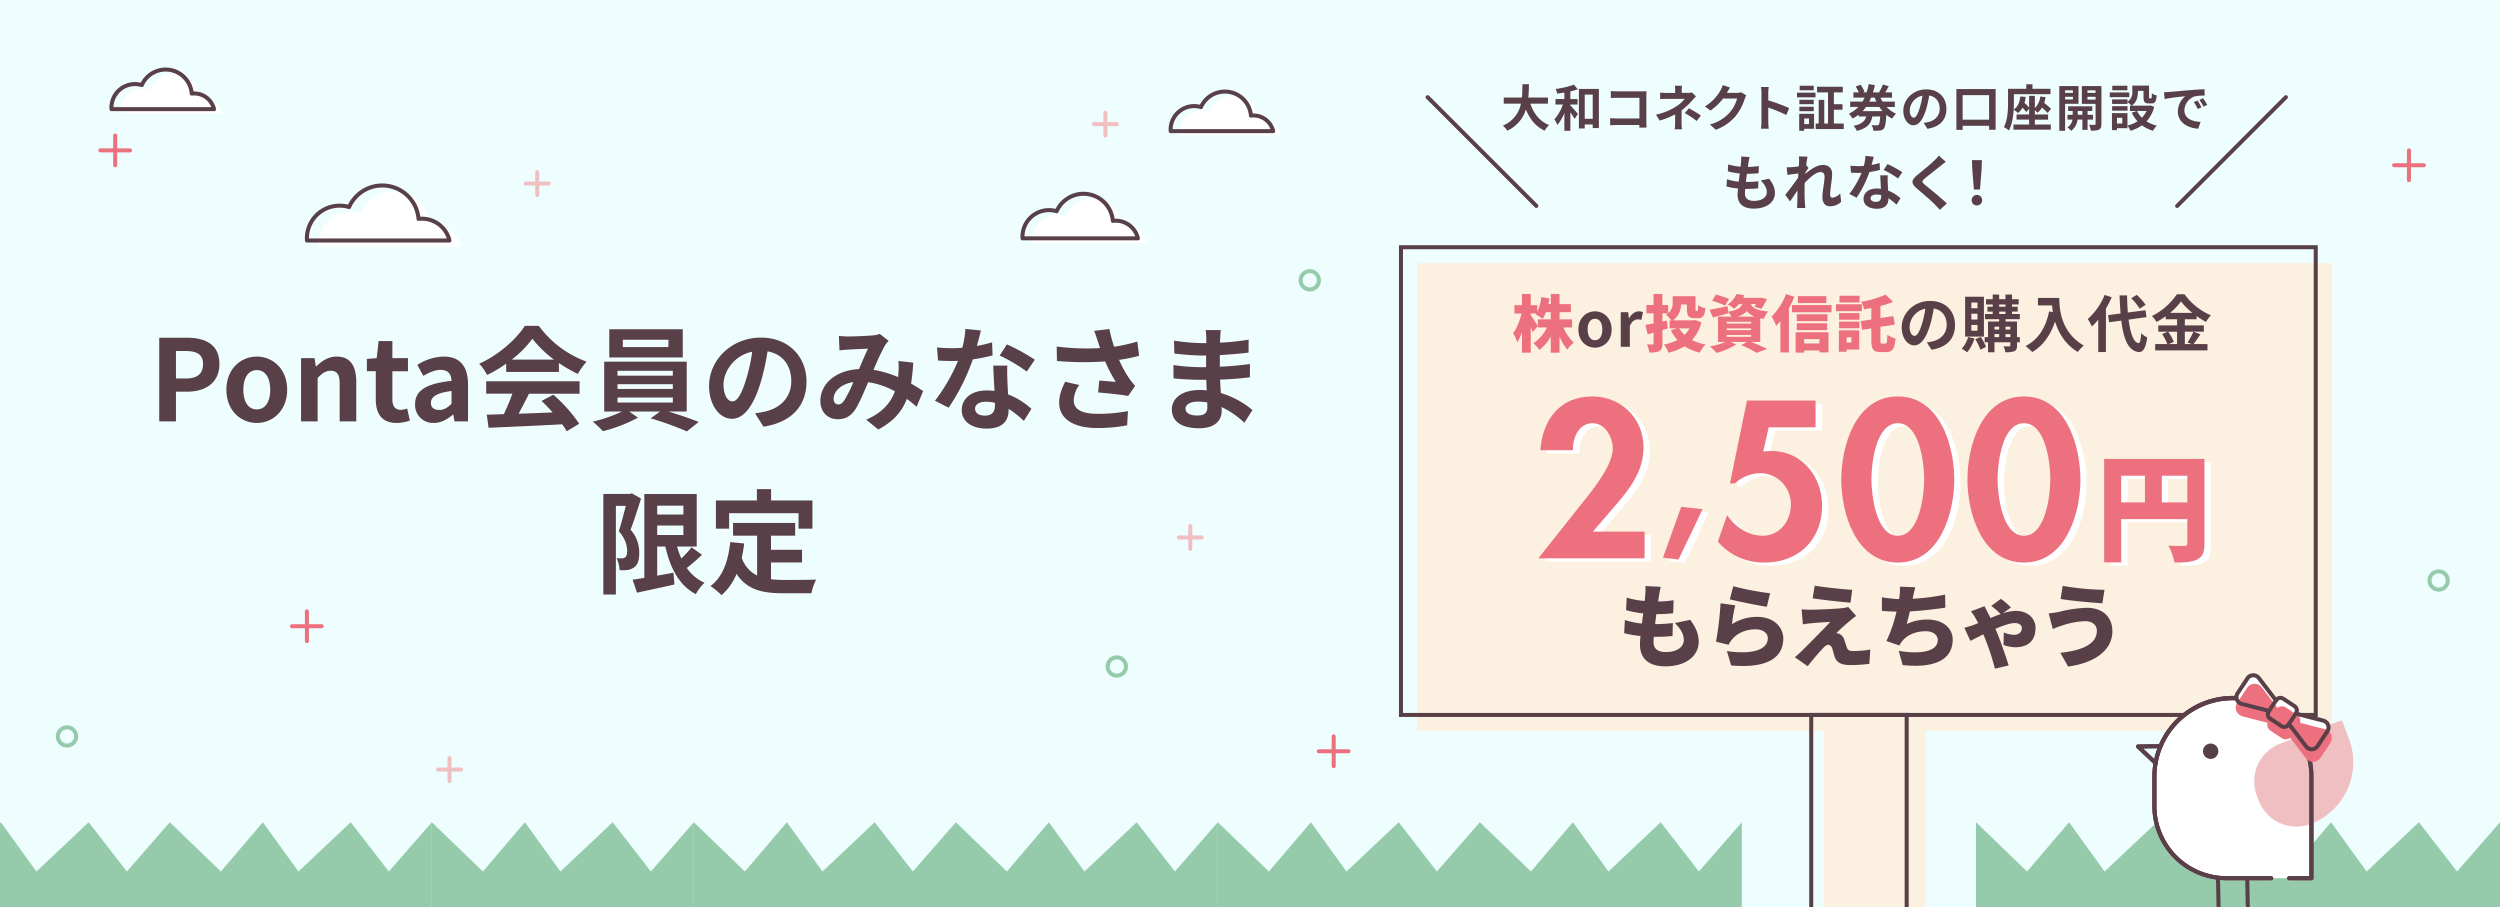 <svg xmlns="http://www.w3.org/2000/svg" xmlns:xlink="http://www.w3.org/1999/xlink" width="1240" height="450" viewBox="0 0 1240 450"><rect x="0" y="0" width="1240" height="450" fill="#808080" stroke="none"/><defs><clipPath id="a"><rect width="1240" height="450" fill="none"/></clipPath><clipPath id="c"><rect width="1240" height="450"/></clipPath></defs><g id="b" clip-path="url(#c)"><rect width="1240" height="450" fill="#fff"/><g clip-path="url(#a)"><rect width="1240" height="450" fill="#eefeff"/><path d="M842.65,432.26l-18.94-24.43-25.92,24.43-17.63-24.43-20.83,24.43L734,407.83l-21.31,24.43-18.93-24.43-25.92,24.43L650.2,407.83l-20.83,24.43-25.33-24.43V450H863.95V407.83Z" fill="#95cbaa"/><path d="M582.74,432.26,563.8,407.83l-25.92,24.43-17.63-24.43-20.83,24.43-25.33-24.43-21.31,24.43-18.93-24.43-25.92,24.43-17.64-24.43-20.83,24.43-25.33-24.43V450H604.04V407.83Z" fill="#95cbaa"/><path d="M192.87,432.26l-18.93-24.43-25.92,24.43-17.64-24.43-20.83,24.43L84.22,407.83l-21.3,24.43L43.98,407.83,18.06,432.26.43,407.83-20.4,432.26l-25.33-24.43V450H214.18V407.83Z" fill="#95cbaa"/><path d="M322.83,432.26l-18.94-24.43-25.92,24.43-17.63-24.43-20.83,24.43-25.33-24.43V450H344.13V407.83Z" fill="#95cbaa"/><path d="M1218.7,432.26l-18.94-24.43-25.92,24.43-17.64-24.43-20.83,24.43-25.33-24.43-21.3,24.43-18.94-24.43-25.92,24.43-17.63-24.43-20.83,24.43-25.33-24.43V450H1240V407.83Z" fill="#95cbaa"/><path d="M1157.01,130.51H703.29V362.5H904.98V470.19h50.41V362.5h201.62Z" transform="translate(-0.29)" fill="#fcf1e0"/><path d="M-1-1H454.72V232.99H-1ZM452.72,1H1V230.99H452.72Z" transform="translate(694.89 122.62)" fill="#583f48"/><path d="M-1-1H48.34V111.18H-1ZM46.34,1H1V109.18H46.34Z" transform="translate(898.37 354.61)" fill="#583f48"/><path d="M775.45,162.42a21.91,21.91,0,0,0,5.15,7.51,17.879,17.879,0,0,0-3.22,3.49,24.027,24.027,0,0,1-3.86-6.56v8.06h-4.35v-8.03a20.577,20.577,0,0,1-5.64,6.71,18.171,18.171,0,0,0-2.97-3.4,18.825,18.825,0,0,0,6.74-7.79h-4.54v-4.02h6.41v-3.53h-2.36a17.023,17.023,0,0,1-1.66,3.31,25.35,25.35,0,0,0-3.46-2.24c.09-.12.18-.28.31-.43h-2.76v.83c.89,1.16,3.04,4.57,3.53,5.43l-2.54,2.94c-.25-.71-.58-1.59-.98-2.51v12.72H754.9V164.76a23.18,23.18,0,0,1-2.33,5.03,28.09,28.09,0,0,0-2.05-4.57c1.81-2.27,3.34-6.28,4.14-9.72h-3.5v-4.11h3.74v-5.61h4.35v5.61h3.25v3.22a23.221,23.221,0,0,0,1.99-7.27l4.05.71c-.15.95-.31,1.87-.52,2.79h1.17v-5.06h4.35v5.06h5.61v4.02h-5.61v3.53h6.22v4.02h-4.29Z" fill="#ed707f"/><path d="M782.87,163.43c0-5.7,3.96-9.01,8.25-9.01s8.25,3.31,8.25,9.01-3.95,9.01-8.25,9.01S782.87,169.13,782.87,163.43Zm11.89,0c0-3.22-1.32-5.33-3.65-5.33s-3.65,2.12-3.65,5.33,1.32,5.33,3.65,5.33S794.76,166.68,794.76,163.43Z" fill="#583f48"/><path d="M803.9,154.85h3.68l.34,3.04h.09c1.26-2.24,3.1-3.46,4.87-3.46a4.747,4.747,0,0,1,2.02.37l-.77,3.89a5.82,5.82,0,0,0-1.81-.28c-1.35,0-2.97.89-3.92,3.37v10.24h-4.51V154.85Z" fill="#583f48"/><path d="M843.88,159.84a20,20,0,0,1-4.63,8.83,24.493,24.493,0,0,0,6.68,2.18,19.723,19.723,0,0,0-2.91,4.05,23.219,23.219,0,0,1-7.48-3.16,27.465,27.465,0,0,1-7.94,3.22,17.072,17.072,0,0,0-2.3-4.08,23.73,23.73,0,0,0,6.71-2.21,21.568,21.568,0,0,1-3.28-4.84l3.13-.95h-3.74V158.9h.86a17.078,17.078,0,0,0-2.67-2.88,5.757,5.757,0,0,0,.95-.61h-2.7v4.08l2.24-.46.43,3.86-2.67.8v6.59c0,2.05-.34,3.13-1.5,3.8s-2.76.8-5,.8a15.5,15.5,0,0,0-1.2-4.08c1.07.06,2.33.06,2.73.06.43-.03.58-.15.58-.58v-5.27c-1.01.28-1.99.58-2.91.83l-1.17-4.66c1.13-.18,2.51-.46,4.08-.77v-5h-3.56V151.3h3.56v-5.49h4.38v5.49h2.85v3.98a5.91,5.91,0,0,0,2.24-5.21v-3.16h11.34v6.28c0,.92.06,1.01.34,1.01h.43c.37,0,.46-.43.52-2.82a11.278,11.278,0,0,0,3.62,1.56c-.37,3.77-1.35,4.87-3.65,4.87h-1.78c-2.88,0-3.74-1.07-3.74-4.57V151h-2.94a9.58,9.58,0,0,1-3.99,7.88h10.33l.8-.15,2.94,1.1Zm-10.97,3.03a12.874,12.874,0,0,0,2.61,3.25,12.739,12.739,0,0,0,2.48-3.25h-5.09Z" fill="#ed707f"/><path d="M868.53,169.59c2.88,1.17,6.1,2.51,8,3.49l-5.27,1.93a49.79,49.79,0,0,0-7.63-3.8l2.91-1.62h-8.18l2.79,1.26a37.26,37.26,0,0,1-9.72,4.2,33.916,33.916,0,0,0-3.31-3.25,35.454,35.454,0,0,0,7.79-2.21h-3.77V157.02h6.65a11.916,11.916,0,0,0-1.59-2.33l.09.67c-2.61.77-5.39,1.5-7.69,2.12l-1.66-3.86c2.3-.37,5.67-1.07,8.95-1.75l.31,2.7c4.66-.74,6.25-1.93,6.93-3.77h-1.62a16.713,16.713,0,0,1-2.33,2.36,11.566,11.566,0,0,0-3.34-2.08,13.2,13.2,0,0,0,4.51-5.27l3.89.64c-.21.43-.46.86-.67,1.29h8.28l.64-.12,2.91.71a24.468,24.468,0,0,1-2.79,4.81l-3.43-.98a13.217,13.217,0,0,0,.86-1.35h-2.57c.67,1.75,2.42,3.1,8.55,3.71a12.873,12.873,0,0,0-2.18,3.68c-.61-.09-1.2-.21-1.75-.34V169.6h-4.54ZM855.62,151.6a43.447,43.447,0,0,0-6.44-2.45l1.93-3a42.418,42.418,0,0,1,6.53,2.12l-2.02,3.34Zm.8,8.86h12.14v-.86H856.42Zm0,3.28h12.14v-.86H856.42Zm0,3.31h12.14v-.89H856.42Zm13.89-10.02a9.221,9.221,0,0,1-3.86-2.7,10.09,10.09,0,0,1-4.6,2.7h8.46Z" fill="#ed707f"/><path d="M890.02,147.21a54.72,54.72,0,0,1-2.73,5.7v21.92h-4.23V159.29a26.6,26.6,0,0,1-2.08,2.33,27.823,27.823,0,0,0-2.27-4.63,31.409,31.409,0,0,0,7.17-11.13Zm18.42,4.11v3.56H888.82v-3.56Zm-17.81,13.49h16.31v9.99h-4.51v-.98h-7.54v1.07h-4.26V164.8Zm15.79-5.49H891.21v-3.43h15.21Zm-15.21,1.01h15.05v3.43H891.21Zm14.65-10.02h-14.1v-3.43h14.1Zm-10.97,17.9v2.15h7.54v-2.15Z" fill="#ed707f"/><path d="M923.5,154.36H910.66V150.9H923.5Zm-1.32,19.01H915.9v1.1h-3.83V163.83h10.12v9.53Zm-9.99-18.09h10.09v3.31H912.19Zm0,4.23h10.09v3.31H912.19Zm10.15-9.5h-9.96V146.7h9.96ZM915.9,167.3v2.61h2.39V167.3Zm19.25,3.1c.71,0,.86-.86.98-4.35a12.106,12.106,0,0,0,4.05,1.84c-.43,4.94-1.53,6.74-4.57,6.74h-2.94c-3.53,0-4.48-1.38-4.48-5.95v-5.82l-4.57.74-.74-4.32,5.3-.83v-5.64c-1.23.25-2.45.43-3.62.61a15.5,15.5,0,0,0-1.41-3.77,49.642,49.642,0,0,0,12.17-3.53l3.65,3.62a49.693,49.693,0,0,1-6.28,2.05v5.95l6.41-.98.74,4.2-7.14,1.17v6.56c0,1.53.09,1.72.8,1.72h1.66Z" fill="#ed707f"/><path d="M958.02,173.46l-2.3-3.65a23.726,23.726,0,0,0,2.85-.49c3.92-.92,6.99-3.74,6.99-8.22,0-4.23-2.3-7.39-6.44-8.09a61.8,61.8,0,0,1-1.84,8.31c-1.84,6.19-4.48,9.99-7.82,9.99s-6.22-3.74-6.22-8.92c0-7.08,6.13-13.12,14.07-13.12s12.38,5.27,12.38,11.96-3.95,11.04-11.68,12.23Zm-8.43-6.87c1.29,0,2.48-1.93,3.74-6.07a45.71,45.71,0,0,0,1.62-7.42,9.651,9.651,0,0,0-7.79,8.89c0,3.1,1.23,4.6,2.42,4.6Z" fill="#583f48"/><path d="M979.36,167.88a20.471,20.471,0,0,1-3.65,6.87,18.547,18.547,0,0,0-2.7-1.78,14.644,14.644,0,0,0,3.16-5.79l3.19.71Zm4.66-.92H974.7V147.19h9.32Zm-3.19-16.89h-3.04v2.82h3.04Zm0,5.55h-3.04v2.85h3.04Zm0,5.55h-3.04v2.88h3.04Zm1.62,5.95a27.966,27.966,0,0,1,2.64,4.94l-2.82,1.38a26.525,26.525,0,0,0-2.51-5.18l2.7-1.13Zm19.41,2.64h-1.41v1.62c0,1.53-.31,2.3-1.32,2.79a10.973,10.973,0,0,1-4.45.52,10.9,10.9,0,0,0-.95-2.91c1.2.03,2.51.03,2.88.03.4,0,.52-.12.52-.46v-1.59h-7.88v4.97h-3.19v-4.97H984.4v-2.54h1.66v-7.73h5.52v-1.16h-7.02v-2.58h3.83v-1.2h-2.61v-2.42h2.61V151h-3.31v-2.58h3.31v-2.33h3.19v2.33h3.13v-2.33h3.25v2.33h3.31V151h-3.31v1.13h2.82v2.42h-2.82v1.2h3.86v2.58h-7.08v1.16h5.7v7.73h1.41v2.54Zm-12.6-7.73v1.41h2.33v-1.41Zm0,5.18h2.33v-1.53h-2.33Zm2.33-15.08h3.13V151h-3.13Zm0,3.62h3.13v-1.2h-3.13Zm3.16,6.28v1.41h2.39v-1.41Zm2.39,5.18v-1.53h-2.39v1.53Z" fill="#583f48"/><path d="M1021.42,147.77c0,5.79.83,16.98,12.11,23.63a19.187,19.187,0,0,0-2.94,3.19c-6.35-3.83-9.59-9.63-11.28-15.11-2.3,6.87-5.98,11.96-11.31,15.14a27.956,27.956,0,0,0-3.34-2.97c6.38-3.22,10.02-9.14,11.71-17.2l1.87.34c-.21-1.17-.34-2.27-.43-3.31h-6.99v-3.71h10.61Z" fill="#583f48"/><path d="M1047.39,147.43a49.761,49.761,0,0,1-2.85,5.64v21.55h-3.8V158.53a27.905,27.905,0,0,1-3.19,3.43,23.9,23.9,0,0,0-2.02-3.71,32.066,32.066,0,0,0,8.37-11.96l3.5,1.13Zm8.4,11.1c.86,6.81,2.48,11.34,4.94,11.65.71.06,1.07-1.47,1.32-4.87a12.2,12.2,0,0,0,2.97,2.08c-.77,5.92-2.42,7.33-4.14,7.23-5.18-.49-7.6-6.25-8.71-15.6l-6.04.83-.52-3.53,6.19-.83c-.21-2.76-.4-5.76-.49-8.98h3.71c.06,3,.18,5.89.4,8.49l8.74-1.13.52,3.43-8.89,1.23Zm5.49-5.43a26.287,26.287,0,0,0-4.2-5.15l2.73-1.69a27.146,27.146,0,0,1,4.41,4.94l-2.94,1.9Z" fill="#583f48"/><path d="M1091.41,165.82c-1.16,1.69-2.36,3.56-3.43,4.84h6.93v3.13h-25.93v-3.13h5.98a21.319,21.319,0,0,0-2.54-4.94l2.79-1.2h-4.69v-3.13h9.32v-3.04h-5.64v-1.5a39.2,39.2,0,0,1-4.57,2.85,13.976,13.976,0,0,0-2.27-2.94,32.572,32.572,0,0,0,12.38-10.82h3.77a31.308,31.308,0,0,0,13.09,10.45,17.057,17.057,0,0,0-2.42,3.28,39.569,39.569,0,0,1-4.66-2.91v1.59h-5.85v3.04h9.44v3.13h-9.44v6.13h3.34l-1.99-.83a31.754,31.754,0,0,0,2.91-5.3l3.49,1.29Zm-16.03-1.29a20.465,20.465,0,0,1,2.82,5.06l-2.51,1.07h4.14v-6.13Zm12.05-9.35a32.686,32.686,0,0,1-5.64-5.67,31.968,31.968,0,0,1-5.43,5.67h11.07Z" fill="#583f48"/><path d="M822.85,295.56c-.09.58-.22,1.52-.4,2.78a50.829,50.829,0,0,0,7.66-.63l-.22,6.45a69.72,69.72,0,0,1-8.34.45c-.22,1.61-.4,3.32-.63,4.97h.04a84.51,84.51,0,0,0,8.78-.54l-.18,6.41c-2.2.22-4.75.4-7.44.4h-1.84c-.09,1.03-.13,1.93-.13,2.6,0,3.36,2.15,4.97,6.14,4.97,5.96,0,8.87-2.82,8.87-5.96s-1.7-5.69-4.44-8.43l7.62-1.61c2.91,3.94,4.21,7.13,4.21,10.94,0,6.81-6.14,12.15-16.49,12.15-7.62,0-12.64-3.27-12.64-10.89,0-.99.09-2.46.27-4.17a53.729,53.729,0,0,1-8.11-1.39l.36-6.54a38.588,38.588,0,0,0,8.47,1.75c.18-1.66.4-3.36.63-5.02a51.677,51.677,0,0,1-8.51-1.61l.31-6.23a39.127,39.127,0,0,0,8.92,1.66c.13-1.08.22-2.11.27-2.96a25.724,25.724,0,0,0,.09-4.44l7.62.4c-.45,1.88-.67,3.23-.9,4.48Z" fill="#583f48"/><path d="M859.1,309.59a22.568,22.568,0,0,1,12.41-3.63c8.42,0,13,5.24,13,10.76,0,8.29-6.14,15.06-25.86,13.35l-2.11-7.13c13.09,1.93,20.3-.9,20.3-6.36,0-2.55-2.42-4.44-6.01-4.44-4.57,0-8.96,1.7-11.61,4.89a11.38,11.38,0,0,0-1.84,2.78l-6.23-1.52a161.277,161.277,0,0,0,2.24-19.05l7.3.99a68.339,68.339,0,0,0-1.61,9.37Zm18.87-15.33-1.61,6.68c-4.71-.63-14.83-2.78-18.37-3.67l1.7-6.5a141.85,141.85,0,0,0,18.28,3.5Z" fill="#583f48"/><path d="M917.49,307.98c-2.24,1.84-5.96,5.24-6.68,6.05a4.9,4.9,0,0,1,1.7.49,4.622,4.622,0,0,1,2.29,2.96c.4,1.12.81,2.51,1.17,3.54a2.581,2.581,0,0,0,2.73,1.88,51.233,51.233,0,0,0,8.96-.72l-.45,7.08a79.793,79.793,0,0,1-9.01.63c-4.57,0-6.95-.99-8.11-3.85-.49-1.34-.94-3.14-1.21-4.17-.49-1.61-1.43-2.06-2.2-2.06-.72,0-1.61.76-2.69,1.93-1.48,1.57-3.99,4.39-7.39,8.69l-6.36-4.44c.94-.81,2.2-1.88,3.58-3.23,2.6-2.64,10.04-9.99,13.94-14.25-2.91.04-7.04.4-9.5.63a37.6,37.6,0,0,0-4.03.58l-.63-7.48c1.03.09,2.82.18,4.57.18,1.88,0,11.88-.31,15.82-.81a16.217,16.217,0,0,0,2.73-.54l3.94,4.44a32.542,32.542,0,0,0-3.18,2.46Zm1.21-15.42-.85,6.36c-4.84-.36-13.49-1.34-18.78-2.15l1.03-6.27C905.21,291.35,913.86,292.25,918.7,292.56Z" fill="#583f48"/><path d="M948.81,296.32l-.13.67a111.669,111.669,0,0,0,16.09-2.06l.13,6.45c-4.3.67-11.47,1.57-17.61,1.88-.49,2.15-1.03,4.3-1.57,6.23a24,24,0,0,1,10.31-2.2c7.3,0,12.5,3.94,12.5,9.99,0,10.44-9.82,14.21-24.83,12.59l-1.93-7.04c9.55,1.66,19.36.81,19.36-5.38,0-2.29-2.06-4.35-5.96-4.35-5.06,0-9.41,1.88-11.92,5.2a12.658,12.658,0,0,0-1.17,1.88l-6.41-2.24a71.909,71.909,0,0,0,5.02-14.56c-2.69-.09-5.15-.18-7.26-.4v-6.72a70.088,70.088,0,0,0,8.51.9c.09-.45.13-.85.18-1.21a24.458,24.458,0,0,0,.22-4.97l7.66.31c-.54,1.79-.81,3.41-1.21,5.02Z" fill="#583f48"/><path d="M978.74,310.04c.81-.31,1.61-.63,2.42-.99-.45-.9-.85-1.7-1.25-2.38a24.967,24.967,0,0,0-2.33-3.45l6.72-2.55c.49.9,1.17,2.24,1.48,2.91.4.76.94,1.79,1.48,2.96,1.75-.72,3.45-1.39,5.06-1.93a36.413,36.413,0,0,0-4.66-4.08l4.8-3.5a32.817,32.817,0,0,1,4.97,4.3l-4.03,2.87a22.457,22.457,0,0,1,6.27-1.21c6.86,0,9.95,4.39,9.95,8.38,0,6.05-3.23,9.68-10.22,9.68a18.678,18.678,0,0,1-5.65-1.12l.13-6.23a13.888,13.888,0,0,0,4.97,1.17c2.42,0,3.99-1.17,3.99-3.45,0-1.3-1.34-2.38-3.45-2.38-2.33,0-5.96,1.25-9.68,2.87.36.81.67,1.52.94,2.2,1.57,3.63,4.39,11.92,5.65,15.95l-6.81,1.61a122.61,122.61,0,0,0-4.88-14.92l-.85-2.11c-2.91,1.43-5.38,2.73-6.45,3.23l-3-6.5c1.88-.49,3.85-1.12,4.44-1.34Z" fill="#583f48"/><path d="M1034.17,308.11a38.442,38.442,0,0,0-11.34,2.15c-1.25.36-3.27,1.17-4.66,1.7l-2.02-7.71a46.413,46.413,0,0,0,5.33-.81,61.031,61.031,0,0,1,13.67-1.97c7.48,0,12.59,4.3,12.59,11.65,0,9.55-9.01,15.77-21.96,17.48l-3.85-6.81c11.25-1.21,18.11-4.48,18.11-10.94,0-2.51-1.88-4.75-5.87-4.75Zm9.68-15.55-1.08,6.68c-5.38-.36-15.51-1.25-20.71-2.15l1.03-6.5a135.178,135.178,0,0,0,20.75,1.97Z" fill="#583f48"/><path d="M1126.51,435.58h-22.2a35.728,35.728,0,0,1-35.73-35.73v-15h0a38.942,38.942,0,0,1,77.88,0h0v50.74h-11.02" fill="#fff"/><path d="M1147.46,436.59h-12.02v-2h10.02V384.855a37.942,37.942,0,0,0-75.88,0v15a34.769,34.769,0,0,0,34.73,34.73h22.2v2h-22.2a36.7,36.7,0,0,1-36.73-36.73V384.841a39.941,39.941,0,0,1,79.88,0Z" fill="#ed707f"/><path d="M1124.23,361.14h8.81a31.816,31.816,0,0,1,31.8,31.8h0a18.953,18.953,0,0,1-18.94,18.94h-2.73a18.953,18.953,0,0,1-18.94-18.94v-31.8h0Z" transform="translate(1098.98 -820.67) rotate(69.18)" fill="#f0bfc2"/><path d="M1124.23,360.14h8.81a32.785,32.785,0,0,1,32.8,32.8,19.963,19.963,0,0,1-19.94,19.94h-2.73a19.963,19.963,0,0,1-19.94-19.94V361.156c0-.005,0-.01,0-.016A1,1,0,0,1,1124.23,360.14Zm21.67,50.74a17.96,17.96,0,0,0,17.94-17.94,30.835,30.835,0,0,0-30.8-30.8h-7.81v30.8a17.96,17.96,0,0,0,17.94,17.94Z" transform="translate(1098.98 -820.67) rotate(69.18)" fill="#f0bfc2"/><path d="M1069.16,379.47a1,1,0,0,1-.687-.273l-8.69-8.21a1,1,0,0,1,.672-1.727l11.15-.16h.015a1,1,0,0,1,.014,2l-8.687.125,6.9,6.519a1,1,0,0,1-.687,1.727Z" fill="#583f48"/><path d="M1146.46,436.59h-11.02a1,1,0,0,1,0-2h10.02V384.854a37.942,37.942,0,0,0-75.88,0V399.85a34.769,34.769,0,0,0,34.73,34.73h22.2a1,1,0,0,1,0,2h-22.2a36.7,36.7,0,0,1-36.73-36.73V384.841a39.941,39.941,0,0,1,79.88,0V435.59A1,1,0,0,1,1146.46,436.59Z" fill="#583f48"/><path d="M.28,15.27a1,1,0,0,1-1-.98L-1,.02A1,1,0,0,1-.02-1,1,1,0,0,1,1-.02l.28,14.27A1,1,0,0,1,.3,15.27Z" transform="translate(1114.63 435.58)" fill="#583f48"/><path d="M.28,15.26a1,1,0,0,1-1-.98L-1,.02A1,1,0,0,1-.02-1,1,1,0,0,1,1-.02l.28,14.26A1,1,0,0,1,.3,15.26Z" transform="translate(1100.13 435.74)" fill="#583f48"/><path d="M1069.16,379.47a1,1,0,0,1-.687-.273l-8.69-8.21a1,1,0,0,1,.672-1.727l11.15-.16h.015a1,1,0,0,1,.014,2l-8.687.125,6.9,6.519a1,1,0,0,1-.687,1.727Z" fill="#583f48"/><path d="M1146.46,436.59h-11.02a1,1,0,0,1,0-2h10.02V384.854a37.942,37.942,0,0,0-75.88,0V399.85a34.769,34.769,0,0,0,34.73,34.73h22.2a1,1,0,0,1,0,2h-22.2a36.7,36.7,0,0,1-36.73-36.73V384.841a39.941,39.941,0,0,1,79.88,0V435.59A1,1,0,0,1,1146.46,436.59Z" fill="#583f48"/><circle cx="3.82" cy="3.82" r="3.82" transform="translate(1092.66 368.79)" fill="#573f47"/><path d="M1110.3,344.69l4.88-7.38a3.467,3.467,0,0,1,5.64-.19l8.53,11.15.13-.2a2.551,2.551,0,0,1,3.54-.72l5.58,3.69a2.551,2.551,0,0,1,.72,3.54l-.13.2h0l13.6,3.49a3.465,3.465,0,0,1,2.03,5.26l-4.88,7.38a3.467,3.467,0,0,1-5.64.19l-8.53-11.15-.13.2a2.551,2.551,0,0,1-3.54.72l-5.58-3.69a2.551,2.551,0,0,1-.72-3.54l.13-.2-13.6-3.49A3.465,3.465,0,0,1,1110.3,344.69Z" fill="#fff"/><path d="M1110.51,349.09l4.88-7.38a3.467,3.467,0,0,1,5.64-.19l8.53,11.15.13-.2a2.551,2.551,0,0,1,3.54-.72l5.58,3.69a2.551,2.551,0,0,1,.72,3.54l-.13.2h0l13.6,3.49a3.465,3.465,0,0,1,2.03,5.26l-4.88,7.38a3.467,3.467,0,0,1-5.64.19l-8.53-11.15-.13.2a2.551,2.551,0,0,1-3.54.72l-5.58-3.69a2.551,2.551,0,0,1-.72-3.54l.13-.2-13.6-3.49A3.465,3.465,0,0,1,1110.51,349.09Z" fill="#ed707f"/><path d="M1118.277,339.162a4.438,4.438,0,0,1,3.546,1.75l7.789,10.181a3.55,3.55,0,0,1,4.172-.175l5.577,3.688a3.56,3.56,0,0,1,1.468,3.909l12.418,3.187a4.465,4.465,0,0,1,2.615,6.78l-4.88,7.38a4.467,4.467,0,0,1-7.267.247l-7.789-10.181a3.55,3.55,0,0,1-4.172.175l-5.577-3.688a3.56,3.56,0,0,1-1.468-3.909l-12.418-3.187a4.465,4.465,0,0,1-2.615-6.78l4.88-7.38A4.449,4.449,0,0,1,1118.277,339.162Zm11.283,14.508a1,1,0,0,1-.794-.392l-8.53-11.15a2.467,2.467,0,0,0-4.012.134l-4.88,7.38a2.465,2.465,0,0,0,1.444,3.74l13.6,3.49a1,1,0,0,1,.59,1.514l-.13.2-.006.01a1.551,1.551,0,0,0,.439,2.151l5.58,3.69a1.534,1.534,0,0,0,.855.26,1.553,1.553,0,0,0,1.3-.695l.128-.2a1,1,0,0,1,.8-.454h.038a1,1,0,0,1,.794.392l8.53,11.15a2.467,2.467,0,0,0,4.012-.134l4.88-7.38a2.465,2.465,0,0,0-1.444-3.74l-13.6-3.49a1,1,0,0,1-.59-1.514l.13-.2.006-.01a1.551,1.551,0,0,0-.439-2.151l-5.58-3.69a1.534,1.534,0,0,0-.855-.26,1.553,1.553,0,0,0-1.3.695l-.128.2a1,1,0,0,1-.8.454Z" fill="#ed707f"/><path d="M2.56-1H9.25a3.564,3.564,0,0,1,3.56,3.56V9.25a3.564,3.564,0,0,1-3.56,3.56H2.56A3.564,3.564,0,0,1-1,9.25V2.56A3.564,3.564,0,0,1,2.56-1ZM9.25,10.81a1.562,1.562,0,0,0,1.56-1.56V2.56A1.562,1.562,0,0,0,9.25,1H2.56A1.562,1.562,0,0,0,1,2.56V9.25a1.562,1.562,0,0,0,1.56,1.56Z" transform="matrix(-0.834, -0.552, 0.552, -0.834, 1133.706, 361.525)" fill="#583f48"/><path d="M1146.607,372.628a4.418,4.418,0,0,1-3.541-1.75l-8.531-11.151a1,1,0,1,1,1.588-1.215l8.53,11.15a2.467,2.467,0,0,0,4.012-.134l4.88-7.38a2.465,2.465,0,0,0-1.444-3.74l-13.6-3.49a1,1,0,1,1,.5-1.937l13.6,3.49a4.464,4.464,0,0,1,2.615,6.78l-4.88,7.38a4.408,4.408,0,0,1-3.563,1.994Z" fill="#583f48"/><path d="M1125.481,353.61a1,1,0,0,1-.249-.032l-13.6-3.49a4.464,4.464,0,0,1-2.615-6.78l4.88-7.38a4.408,4.408,0,0,1,3.563-1.994l.163,0a4.418,4.418,0,0,1,3.541,1.75l8.531,11.151a1,1,0,1,1-1.588,1.215l-8.53-11.15a2.441,2.441,0,0,0-1.956-.966l-.09,0a2.431,2.431,0,0,0-1.965,1.1l-4.88,7.38a2.465,2.465,0,0,0,1.444,3.74l13.6,3.49a1,1,0,0,1-.248,1.969Z" fill="#583f48"/><path d="M759.06,51.44c1.63,4.83,4.63,8.72,9.26,10.6a11.958,11.958,0,0,0-2.18,2.77c-4.48-2.1-7.36-5.72-9.29-10.5a17.018,17.018,0,0,1-9.26,10.52,8.774,8.774,0,0,0-2.2-2.5,14.869,14.869,0,0,0,8.99-10.9h-8.52V48.38h9.01c.25-2.33.22-4.58.25-6.61h3.22c-.02,2.03-.05,4.31-.3,6.61h9.73v3.05h-8.72Z" fill="#583f48"/><path d="M778.9,52.26c.99.99,3.22,3.59,3.76,4.26l-1.68,2.45c-.47-.84-1.26-2.08-2.08-3.24v9.14h-2.97V56.05a21.71,21.71,0,0,1-3.47,5.92,12.535,12.535,0,0,0-1.49-2.77,22.1,22.1,0,0,0,4.23-7.35h-3.69V49.13h4.41V45.91c-1.21.2-2.4.37-3.54.52a9.947,9.947,0,0,0-.79-2.3A44.8,44.8,0,0,0,780.68,42l1.91,2.3a31.409,31.409,0,0,1-3.69,1.04v3.79h3.59v2.72H778.9v.42Zm14.14-8.17V63.53h-3.05V61.75h-3.96v1.96h-2.9V44.1h9.91Zm-3.05,14.83V46.91h-3.96V58.92Z" fill="#583f48"/><path d="M802,45.3h12.48c.72,0,1.76-.02,2.18-.05-.02.57-.07,1.56-.07,2.28V60.36c0,.87.05,2.18.1,2.92H813.1c.02-.4.02-.82.02-1.29H801.83c-.97,0-2.38.07-3.19.15V58.6c.87.07,1.98.15,3.1.15h11.42V48.5H802.04c-1.04,0-2.38.05-3.07.1V45.16c.92.1,2.2.15,3.05.15Z" fill="#583f48"/><path d="M834.12,44.78v1.29h2.97a7.224,7.224,0,0,0,2.06-.25l2.06,2.01c-.64.62-1.39,1.46-1.93,2.06a37.27,37.27,0,0,1-5.2,4.85c0,1.98-.02,4.68-.02,6.24,0,.99.1,2.4.17,3.17h-3.57a28.226,28.226,0,0,0,.2-3.17V56.75a44.153,44.153,0,0,1-7.6,3.05l-1.91-2.92a30.393,30.393,0,0,0,10.1-4.14,16.289,16.289,0,0,0,4.16-3.69h-8.96c-.89,0-2.45.02-3.22.1V45.91a23.022,23.022,0,0,0,3.17.17h4.28V44.79a15.854,15.854,0,0,0-.15-2.28h3.54a21.253,21.253,0,0,0-.15,2.28Zm1.51,11.32,2.06-2.38a55.9,55.9,0,0,1,5.94,3.59l-2.08,2.72a38.5,38.5,0,0,0-5.92-3.94Z" fill="#583f48"/><path d="M856.58,45.95a.748.748,0,0,0-.07.12h4.98a7.64,7.64,0,0,0,2.15-.3l2.53,1.56a10.14,10.14,0,0,0-.82,1.78,25.847,25.847,0,0,1-4.31,8.27,23.1,23.1,0,0,1-10.01,6.98l-2.92-2.62a19.71,19.71,0,0,0,9.98-6.12,17.691,17.691,0,0,0,3.52-6.76h-6.96a28.281,28.281,0,0,1-6.24,5.99l-2.77-2.06a21.863,21.863,0,0,0,7.73-7.97,11.9,11.9,0,0,0,1.11-2.6l3.62,1.19c-.57.87-1.21,1.98-1.51,2.53Z" fill="#583f48"/><path d="M873.68,46.12a16.543,16.543,0,0,0-.25-2.97h3.86a26.857,26.857,0,0,0-.22,2.97v3.67a80.633,80.633,0,0,1,10.35,3.84l-1.41,3.42a71.921,71.921,0,0,0-8.94-3.69v7.01c0,.72.12,2.45.22,3.47h-3.86a26.99,26.99,0,0,0,.25-3.47V46.13Z" fill="#583f48"/><path d="M891.31,45.95h9.19v2.33h-9.19V45.95Zm8.47,17.95h-4.9v.97H892.4V56.43h7.38v7.48Zm-.17-12.21h-7.13v-2.2h7.13Zm-7.13,1.24h7.13v2.23h-7.13Zm7.13-8.17h-6.98V42.53h6.98Zm-4.73,13.99v2.82h2.38V58.75Zm19.61,2.53v2.75H900.57V61.28h1.51V49.54h2.75V61.28h1.88V45.83h-5.45v-2.8h12.75v2.8H909.6v5.84h4.29v2.77H909.6v6.84h4.88Z" fill="#583f48"/><path d="M935.75,53.05a13.715,13.715,0,0,0,4.71,3.34,10.237,10.237,0,0,0-1.93,2.43,15.917,15.917,0,0,1-2.9-1.86c-.27,4.21-.62,6.12-1.29,6.86a2.878,2.878,0,0,1-1.96.94,21.416,21.416,0,0,1-3.22.05,5.776,5.776,0,0,0-.87-2.75c1.11.07,2.13.1,2.62.1a1.152,1.152,0,0,0,.89-.27c.35-.35.59-1.51.79-4.11H928.7c-.67,3.37-2.3,5.77-7.7,7.16a8.415,8.415,0,0,0-1.63-2.53c4.33-.92,5.67-2.48,6.24-4.63h-3.69v-.92a18.618,18.618,0,0,1-3.05,1.93,14.522,14.522,0,0,0-1.81-2.4,15.74,15.74,0,0,0,4.68-3.34h-4.06V50.4h6.09a19.8,19.8,0,0,0,1.07-1.98h-5.55v-2.6h2.67a18.52,18.52,0,0,0-1.54-2.9l2.45-.89a15.761,15.761,0,0,1,1.93,3.49l-.79.3h1.83a29.032,29.032,0,0,0,1.02-4.11l3.1.52c-.27,1.21-.59,2.43-.97,3.59h3.44l-.37-.12a25.605,25.605,0,0,0,1.86-3.79l2.92.87c-.59,1.09-1.26,2.18-1.81,3.05h3.42v2.6h-5.72a17.6,17.6,0,0,0,1.02,1.98h6.07v2.65h-4.09Zm-2.01,2.08a15.387,15.387,0,0,1-1.58-2.08h-6.61a17.965,17.965,0,0,1-1.68,2.08h9.88Zm-5.67-6.71c-.27.67-.59,1.34-.92,1.98h3.52c-.3-.64-.57-1.29-.82-1.98Z" fill="#583f48"/><path d="M956,63.9l-1.86-2.95a18.9,18.9,0,0,0,2.3-.4c3.17-.74,5.65-3.02,5.65-6.64,0-3.42-1.86-5.97-5.2-6.54a50.584,50.584,0,0,1-1.49,6.71c-1.49,5-3.62,8.07-6.32,8.07s-5.03-3.02-5.03-7.21c0-5.72,4.95-10.6,11.37-10.6s10,4.26,10,9.66-3.19,8.92-9.44,9.88Zm-6.81-5.55c1.04,0,2.01-1.56,3.02-4.9a36.9,36.9,0,0,0,1.31-5.99,7.791,7.791,0,0,0-6.29,7.18c0,2.5.99,3.71,1.96,3.71Z" fill="#583f48"/><path d="M989.83,44.19V64.35h-3.24V62.39H973.47V64.4h-3.1V44.19h19.46Zm-3.24,15.16V47.19H973.47V59.35Z" fill="#583f48"/><path d="M1009.29,61.77h7.92V64.3H998.66V61.77h7.78V59.32h-6.22V56.77h6.22V53.9l-1.41,1.68a18.746,18.746,0,0,0-1.88-2.15,9.261,9.261,0,0,1-2.23,2.65,16.715,16.715,0,0,0-2.13-1.73c-.22,3.52-.84,7.53-2.38,10.35a11.1,11.1,0,0,0-2.5-1.63c1.93-3.54,2.08-8.72,2.08-12.33V44.03h9.04V41.8h3.07v2.23h8.94v2.7H998.89v4.04c0,1.06-.02,2.28-.1,3.59,2.03-1.36,2.97-3.62,3.27-6.49l2.67.2a16.968,16.968,0,0,1-.59,2.97,29.274,29.274,0,0,1,2.3,2.28V47.55h2.85v6.04a8.963,8.963,0,0,0,2.67-5.72l2.62.3a15.866,15.866,0,0,1-.67,2.85c1.26,1.02,2.65,2.18,3.42,2.97l-1.71,2.03a32.879,32.879,0,0,0-2.8-2.65,9.116,9.116,0,0,1-2.23,2.55,10.918,10.918,0,0,0-1.31-1.21v2.08h6.59v2.55h-6.59v2.45Z" fill="#583f48"/><path d="M1024.29,51.47V64.89h-2.87V42.7h9.53v8.77h-6.66Zm0-6.66v1.26h3.89V44.81Zm3.89,4.53V48h-3.89v1.34Zm7.26,9.98v5.1h-2.58v-5.1h-2.38a8.1,8.1,0,0,1-3.17,5.55,10.8,10.8,0,0,0-1.88-1.68,5.835,5.835,0,0,0,2.53-3.86h-2.5v-2.4h2.6V55.07h-2.25V52.74h11.96v2.33h-2.33v1.86h2.72v2.4h-2.72Zm-2.58-2.4V55.06h-2.3v1.86Zm9.44,4.53c0,1.51-.27,2.33-1.16,2.8-.89.5-2.18.57-4.06.57a10.691,10.691,0,0,0-.89-2.92c1.11.05,2.33.05,2.7.02.4,0,.52-.15.52-.5V51.51h-6.81V42.69h9.71V61.44Zm-6.91-16.64v1.26h4.01V44.81Zm4.01,4.58V48h-4.01v1.39Z" fill="#583f48"/><path d="M1056.13,48.18h-9.68V45.85h9.68Zm12.36,4.8a16.781,16.781,0,0,1-3.81,7.21,16.975,16.975,0,0,0,5.1,2.13,12.771,12.771,0,0,0-1.91,2.55,17.373,17.373,0,0,1-5.45-2.7,20.074,20.074,0,0,1-5.67,2.7,12.372,12.372,0,0,0-1.54-2.55v1.26h-5.18v.97h-2.5V56.11h7.68v6.17a16.07,16.07,0,0,0,5-2.13,17.272,17.272,0,0,1-2.85-4.28l2.53-.82h-3.44V52.4h.84a12.329,12.329,0,0,0-2.06-1.78v.94h-7.63V49.31h7.63V50.5a5.566,5.566,0,0,0,2.4-5.08V42.47h8.3v5.55c0,.69.05.77.32.77h.62c.32,0,.42-.32.45-2.48a8.389,8.389,0,0,0,2.4,1.04c-.25,3.07-.89,3.94-2.55,3.94h-1.44c-1.98,0-2.55-.77-2.55-3.22v-3h-2.77v.42c0,2.33-.5,5.15-3.07,6.91h8.72l.5-.12,1.93.72Zm-13.25,1.91h-7.63v-2.2h7.63Zm-.05-10.13h-7.48V42.53h7.48Zm-2.53,13.67h-2.62v2.85h2.62Zm7.31-3.39a12.066,12.066,0,0,0,2.4,3.34,11.865,11.865,0,0,0,2.33-3.34Z" fill="#583f48"/><path d="M1075.76,45.62c2.08-.17,6.17-.54,10.7-.92,2.55-.22,5.25-.37,7.01-.45l.02,3.17a24.651,24.651,0,0,0-4.78.35,7.52,7.52,0,0,0-5.25,6.93c0,4.09,3.81,5.55,8.02,5.77l-1.16,3.39c-5.2-.35-10.1-3.12-10.1-8.49a9.9,9.9,0,0,1,3.69-7.65c-2.33.25-7.38.79-10.25,1.41l-.32-3.39c.99-.02,1.96-.07,2.43-.12Zm16.17,7.6-1.88.84a19.2,19.2,0,0,0-1.93-3.44l1.83-.77a30.009,30.009,0,0,1,1.98,3.37Zm2.87-1.21-1.86.89a21.938,21.938,0,0,0-2.03-3.34l1.81-.84A38.08,38.08,0,0,1,1094.8,52.01Z" fill="#583f48"/><path d="M867.27,80.5c-.09.51-.21,1.31-.33,2.29a41.6,41.6,0,0,0,5.44-.42l-.12,3.54a53.023,53.023,0,0,1-5.79.3c-.18,1.31-.36,2.7-.5,4.04h.21a50.958,50.958,0,0,0,5.97-.36l-.09,3.54c-1.66.15-3.39.27-5.26.27h-1.19c-.06.89-.12,1.63-.12,2.17,0,2.47,1.52,3.77,4.43,3.77,4.16,0,6.42-1.9,6.42-4.34,0-2.02-1.1-3.92-3.06-5.76l4.19-.89c1.96,2.5,2.88,4.6,2.88,7.13,0,4.49-4.04,7.69-10.55,7.69-4.67,0-7.96-2.02-7.96-6.98,0-.71.09-1.78.21-3a32.865,32.865,0,0,1-5.7-.98l.21-3.59a27.629,27.629,0,0,0,5.85,1.19c.18-1.34.36-2.73.5-4.07A34.522,34.522,0,0,1,857,84.97l.21-3.42a28.379,28.379,0,0,0,6.12,1.13c.09-.92.18-1.72.24-2.41a15.7,15.7,0,0,0,.03-2.64l4.19.24a23.555,23.555,0,0,0-.5,2.64Z" fill="#583f48"/><path d="M892.21,77.56l4.34.15c-.18.83-.45,2.35-.65,4.19l1.1,1.43c-.42.54-1.01,1.52-1.52,2.29-.03.21-.03.42-.06.65,2.35-2.05,5.76-4.46,8.64-4.46,3.21,0,4.67,1.9,4.67,4.4,0,3.09-.98,7.46-.98,10.52,0,.77.39,1.34,1.13,1.34a6.127,6.127,0,0,0,3.86-2.14l.47,4.19a7.913,7.913,0,0,1-5.58,2.2c-2.23,0-3.71-1.6-3.71-4.49,0-3.21,1.07-7.58,1.07-10.28,0-1.46-.77-2.2-2.02-2.2-2.2,0-5.41,2.73-7.84,5.41-.03.83-.06,1.63-.06,2.41,0,2.44,0,4.93.18,7.72.03.53.12,1.6.21,2.29h-4.1c.06-.68.09-1.72.09-2.2.06-2.32.09-4.04.12-6.54-1.25,1.87-2.7,4.04-3.74,5.44l-2.35-3.24c1.69-2.08,4.67-6,6.36-8.5.06-.68.12-1.4.15-2.11-1.46.18-3.74.48-5.41.71l-.39-3.8a25.194,25.194,0,0,0,2.58-.03c.86-.06,2.17-.21,3.45-.39.06-1.13.12-1.96.12-2.29a16.2,16.2,0,0,0-.12-2.67Z" fill="#583f48"/><path d="M928.3,81.8a36.059,36.059,0,0,0,4.01-.95l.12,3.45a51.62,51.62,0,0,1-5.2,1.04,54.839,54.839,0,0,1-6.36,12.72l-3.59-1.84a46.751,46.751,0,0,0,6.06-10.49c-.53.03-1.04.03-1.54.03-1.22,0-2.44-.03-3.71-.12l-.27-3.45a37.171,37.171,0,0,0,3.95.21c.89,0,1.78-.03,2.7-.12a24.722,24.722,0,0,0,.8-4.96l4.1.42c-.24.95-.62,2.47-1.07,4.07Zm8.02,8.97c.03.86.12,2.29.18,3.77a19.531,19.531,0,0,1,6.15,3.8l-1.99,3.18a25.385,25.385,0,0,0-4.01-3.18v.3c0,2.76-1.51,4.9-5.73,4.9-3.68,0-6.6-1.63-6.6-4.9,0-2.91,2.44-5.14,6.57-5.14.71,0,1.37.06,2.05.12-.12-2.2-.27-4.84-.33-6.65h3.71c-.09,1.25-.03,2.5,0,3.8Zm-5.94,9.36c2.05,0,2.67-1.13,2.67-2.76v-.59a10.532,10.532,0,0,0-2.41-.3c-1.72,0-2.82.77-2.82,1.81,0,1.1.92,1.84,2.55,1.84Zm3.92-15.81,1.9-2.94a51.242,51.242,0,0,1,7.34,4.04l-2.11,3.12a42.468,42.468,0,0,0-7.13-4.22Z" fill="#583f48"/><path d="M962.52,82.28c-1.93,1.54-5.85,4.58-7.84,6.27-1.58,1.37-1.54,1.69.06,3.09,2.23,1.87,7.87,6.33,10.9,9.27l-3.48,3.18c-.83-.92-1.69-1.87-2.58-2.76-1.81-1.87-6.18-5.59-8.88-7.9-2.97-2.52-2.73-4.1.24-6.6,2.35-1.9,6.42-5.2,8.41-7.13a21.324,21.324,0,0,0,2.29-2.52l3.48,3.06c-.92.71-1.9,1.49-2.58,2.05Z" fill="#583f48"/><path d="M977.94,99.3a2.61,2.61,0,1,1,2.61,2.61A2.534,2.534,0,0,1,977.94,99.3Zm.3-15.45-.15-4.43h4.93l-.15,4.43-.8,10.16h-3.03l-.8-10.16Z" fill="#583f48"/><path d="M1079.87,103.14a1,1,0,0,1-.707-1.707l53.94-53.94a1,1,0,0,1,1.414,1.414l-53.94,53.94A1,1,0,0,1,1079.87,103.14Z" fill="#583f48"/><path d="M762.03,103.14a1,1,0,0,1-.707-.293l-53.94-53.94a1,1,0,0,1,1.414-1.414l53.94,53.94a1,1,0,0,1-.707,1.707Z" fill="#583f48"/><path d="M188.81,123.38a15.251,15.251,0,0,0-1.66.1,18.04,18.04,0,0,0-34.46-5.87,16.237,16.237,0,0,0-20.92,15.53c0,.36.02.71.04,1.06h70.68a14.081,14.081,0,0,0-13.69-10.82Z" transform="translate(26.14 -11.87)" fill="#fff"/><path d="M196.8,132.16H126.12a1,1,0,0,1-1-.943c-.02-.358-.042-.728-.042-1.117a17.2,17.2,0,0,1,17.22-17.22,17.292,17.292,0,0,1,4.155.5,19.041,19.041,0,0,1,35.894,5.978c.262-.015.512-.023.76-.022h.014a15.081,15.081,0,0,1,14.649,11.589,1,1,0,0,1-.973,1.231Zm-69.72-2h68.392a13.018,13.018,0,0,0-12.358-8.82,14.13,14.13,0,0,0-1.546.094,1,1,0,0,1-1.105-.914,17.04,17.04,0,0,0-32.55-5.543,1,1,0,0,1-1.2.55A15.237,15.237,0,0,0,127.08,130.1Q127.08,130.13,127.08,130.16Z" transform="translate(26.14 -11.87)" fill="#583f48"/><path d="M100.41,182.44a11.7,11.7,0,0,0-1.19.07,12.977,12.977,0,0,0-24.79-4.22,11.671,11.671,0,0,0-15.05,11.17c0,.26.01.51.03.76h50.85A10.125,10.125,0,0,0,100.41,182.44Z" transform="translate(0 -133.89)" fill="#fff"/><path d="M106.16,189.02H55.31a1,1,0,0,1-1-.92c-.022-.279-.033-.554-.033-.84a12.665,12.665,0,0,1,15.509-12.346A13.978,13.978,0,0,1,96,179.245c.105,0,.208-.005.308-.005a11.125,11.125,0,0,1,10.823,8.549,1,1,0,0,1-.973,1.231Zm-49.877-2H104.8a9.088,9.088,0,0,0-8.492-5.78,10.626,10.626,0,0,0-1.088.065,1,1,0,0,1-1.1-.914,11.977,11.977,0,0,0-22.88-3.893,1,1,0,0,1-1.2.55,10.794,10.794,0,0,0-3.093-.458A10.682,10.682,0,0,0,56.283,187.02Z" transform="translate(0 -133.89)" fill="#583f48"/><path d="M625.75,193.35a11.7,11.7,0,0,0-1.19.07,12.977,12.977,0,0,0-24.79-4.22,11.671,11.671,0,0,0-15.05,11.17c0,.26.01.51.03.76H635.6a10.125,10.125,0,0,0-9.85-7.78Z" transform="translate(0 -133.89)" fill="#fff"/><path d="M631.51,199.94H580.66a1,1,0,0,1-1-.92c-.022-.279-.033-.554-.033-.84a12.665,12.665,0,0,1,15.509-12.346,13.978,13.978,0,0,1,26.213,4.332c.105,0,.208-.005.308-.005a11.125,11.125,0,0,1,10.823,8.549,1,1,0,0,1-.973,1.231Zm-49.877-2h48.52a9.088,9.088,0,0,0-8.492-5.78,10.627,10.627,0,0,0-1.088.065,1,1,0,0,1-1.1-.914,11.977,11.977,0,0,0-22.88-3.893,1,1,0,0,1-1.2.55,10.794,10.794,0,0,0-3.094-.458A10.682,10.682,0,0,0,581.633,197.94Z" transform="translate(0 -133.89)" fill="#583f48"/><path d="M557.93,111.93a11.9,11.9,0,0,0-1.34.08,14.6,14.6,0,0,0-27.89-4.76,13.136,13.136,0,0,0-16.93,12.57c0,.29.01.57.03.86h57.22a11.4,11.4,0,0,0-11.08-8.76Z" fill="#fff"/><path d="M564.41,119.21H507.19a1,1,0,0,1-1-.931c-.022-.316-.032-.62-.032-.929a14.132,14.132,0,0,1,14.13-14.13,14.184,14.184,0,0,1,3.258.38,15.6,15.6,0,0,1,29.317,4.869q.161-.006.318-.008a1,1,0,0,1,.147-.011,12.4,12.4,0,0,1,12.053,9.529,1,1,0,0,1-.973,1.231Zm-56.249-2h54.9a10.344,10.344,0,0,0-9.609-6.759,1,1,0,0,1-.136.009,10.94,10.94,0,0,0-1.227.074,1,1,0,0,1-1.11-.913A13.6,13.6,0,0,0,525,105.188a1,1,0,0,1-1.2.55,12.136,12.136,0,0,0-15.642,11.472Z" fill="#583f48"/><path d="M14.73,1H0A1,1,0,0,1-1,0,1,1,0,0,1,0-1H14.73a1,1,0,0,1,1,1A1,1,0,0,1,14.73,1Z" transform="translate(1187.48 81.96)" fill="#ed707f"/><path d="M0,15.73a1,1,0,0,1-1-1V0A1,1,0,0,1,0-1,1,1,0,0,1,1,0V14.73A1,1,0,0,1,0,15.73Z" transform="translate(1194.84 74.6)" fill="#ed707f"/><path d="M14.73,1H0A1,1,0,0,1-1,0,1,1,0,0,1,0-1H14.73a1,1,0,0,1,1,1A1,1,0,0,1,14.73,1Z" transform="translate(654.14 372.63)" fill="#ed707f"/><path d="M0,15.72a1,1,0,0,1-1-1V0A1,1,0,0,1,0-1,1,1,0,0,1,1,0V14.72A1,1,0,0,1,0,15.72Z" transform="translate(661.51 365.27)" fill="#ed707f"/><path d="M14.72,1H0A1,1,0,0,1-1,0,1,1,0,0,1,0-1H14.72a1,1,0,0,1,1,1A1,1,0,0,1,14.72,1Z" transform="translate(49.78 74.6)" fill="#ed707f"/><path d="M14.72,1H0A1,1,0,0,1-1,0,1,1,0,0,1,0-1H14.72a1,1,0,0,1,1,1A1,1,0,0,1,14.72,1Z" transform="translate(144.86 310.605)" fill="#ed707f"/><path d="M0,15.72a1,1,0,0,1-1-1V0A1,1,0,0,1,0-1,1,1,0,0,1,1,0V14.72A1,1,0,0,1,0,15.72Z" transform="translate(57.14 67.24)" fill="#ed707f"/><path d="M0,15.72a1,1,0,0,1-1-1V0A1,1,0,0,1,0-1,1,1,0,0,1,1,0V14.72A1,1,0,0,1,0,15.72Z" transform="translate(152.22 303.245)" fill="#ed707f"/><path d="M11.33,1H0A1,1,0,0,1-1,0,1,1,0,0,1,0-1H11.33a1,1,0,0,1,1,1A1,1,0,0,1,11.33,1Z" transform="translate(217.3 381.69)" fill="#f0bfc2"/><path d="M0,12.33a1,1,0,0,1-1-1V0A1,1,0,0,1,0-1,1,1,0,0,1,1,0V11.33A1,1,0,0,1,0,12.33Z" transform="translate(222.97 376.03)" fill="#f0bfc2"/><path d="M11.32,1H0A1,1,0,0,1-1,0,1,1,0,0,1,0-1H11.32a1,1,0,0,1,1,1A1,1,0,0,1,11.32,1Z" transform="translate(542.63 61.57)" fill="#f0bfc2"/><path d="M11.32,1H0A1,1,0,0,1-1,0,1,1,0,0,1,0-1H11.32a1,1,0,0,1,1,1A1,1,0,0,1,11.32,1Z" transform="translate(584.72 266.57)" fill="#f0bfc2"/><path d="M0,12.33a1,1,0,0,1-1-1V0A1,1,0,0,1,0-1,1,1,0,0,1,1,0V11.33A1,1,0,0,1,0,12.33Z" transform="translate(548.29 55.91)" fill="#f0bfc2"/><path d="M0,12.33a1,1,0,0,1-1-1V0A1,1,0,0,1,0-1,1,1,0,0,1,1,0V11.33A1,1,0,0,1,0,12.33Z" transform="translate(590.38 260.91)" fill="#f0bfc2"/><path d="M11.32,1H0A1,1,0,0,1-1,0,1,1,0,0,1,0-1H11.32a1,1,0,0,1,1,1A1,1,0,0,1,11.32,1Z" transform="translate(260.81 91.03)" fill="#f0bfc2"/><path d="M0,12.32a1,1,0,0,1-1-1V0A1,1,0,0,1,0-1,1,1,0,0,1,1,0V11.32A1,1,0,0,1,0,12.32Z" transform="translate(266.47 85.37)" fill="#f0bfc2"/><path d="M4.53-1A5.53,5.53,0,1,1-1,4.53,5.536,5.536,0,0,1,4.53-1Zm0,9.06A3.53,3.53,0,1,0,1,4.53,3.534,3.534,0,0,0,4.53,8.06Z" transform="translate(645.12 134.5)" fill="#95cbaa"/><path d="M4.53-1A5.53,5.53,0,1,1-1,4.53,5.536,5.536,0,0,1,4.53-1Zm0,9.06A3.53,3.53,0,1,0,1,4.53,3.534,3.534,0,0,0,4.53,8.06Z" transform="translate(549.42 326.07)" fill="#95cbaa"/><path d="M4.53-1A5.53,5.53,0,1,1-1,4.53,5.536,5.536,0,0,1,4.53-1Zm0,9.06A3.53,3.53,0,1,0,1,4.53,3.534,3.534,0,0,0,4.53,8.06Z" transform="translate(28.69 360.74)" fill="#95cbaa"/><path d="M4.53-1A5.53,5.53,0,1,1-1,4.53,5.536,5.536,0,0,1,4.53-1Zm0,9.06A3.53,3.53,0,1,0,1,4.53,3.534,3.534,0,0,0,4.53,8.06Z" transform="translate(1205.04 283.4)" fill="#95cbaa"/><g transform="translate(-813.17 -527.97)"><path d="M811.05,261.21v13.28H758.33l19.92-25.11c5.5-6.85,17.02-20.44,17.02-29.26,0-5.6-3.63-12.66-10.07-12.66-6.85,0-9.96,7.47-9.65,13.39H759.36c1.04-15.05,9.65-26.67,25.74-26.67,14.32,0,25.42,10.9,25.42,25.22,0,11.52-6.43,20.13-13.59,28.43l-11.52,13.39h25.63Z" transform="translate(821 532)" fill="#fff"/><path d="M839.83,250.08l-11.95,24.99-7.72-.91,9.05-25.23,10.62,1.16Z" transform="translate(821 532)" fill="#fff"/><path d="M872.6,209.53l-2.7,11.93,3.94-.21c15.25,0,25.22,12.56,25.22,27.19,0,16.81-11.73,28.12-28.43,28.12a29.777,29.777,0,0,1-23.25-10.38l4.57-13.08c4.05,5.81,10.48,10.17,17.64,10.17,8.51,0,14.01-7.37,14.01-15.46a15.349,15.349,0,0,0-15.25-15.57,19.458,19.458,0,0,0-12.56,5.08H853.4l8.41-41.1h34.04V209.5H872.6Z" transform="translate(821 532)" fill="#fff"/><path d="M964.64,235.47c0,16.71-7.26,41.1-28.02,41.1s-28.02-24.39-28.02-41.1,7.06-41.3,28.02-41.3S964.64,218.66,964.64,235.47Zm-41.09-.21c0,7.78,2.28,28.02,13.08,28.02s13.08-20.24,13.08-28.02-2.18-27.81-13.08-27.81S923.55,227.37,923.55,235.26Z" transform="translate(821 532)" fill="#fff"/><path d="M1027.21,235.47c0,16.71-7.26,41.1-28.02,41.1s-28.02-24.39-28.02-41.1,7.06-41.3,28.02-41.3S1027.21,218.66,1027.21,235.47Zm-41.09-.21c0,7.78,2.28,28.02,13.08,28.02s13.08-20.24,13.08-28.02-2.18-27.81-13.08-27.81S986.12,227.37,986.12,235.26Z" transform="translate(821 532)" fill="#fff"/><path d="M1088.75,267.07c0,4.28-.87,6.53-3.53,7.92s-6.24,1.56-11.38,1.56a29.932,29.932,0,0,0-3-8.38c3,.23,6.82.17,7.92.17s1.5-.35,1.5-1.39v-11.9h-32.82v21.44H1039V225.18h49.75v41.89Zm-41.32-20.34h11.79V233.5h-11.79Zm32.82,0V233.5H1067.6v13.23Z" transform="translate(821 532)" fill="#fff"/><path d="M807.89,259.63v13.28H755.17l19.92-25.11c5.5-6.85,17.02-20.44,17.02-29.26,0-5.6-3.63-12.66-10.07-12.66-6.85,0-9.96,7.47-9.65,13.39H756.2c1.04-15.05,9.65-26.67,25.74-26.67,14.32,0,25.42,10.9,25.42,25.22,0,11.52-6.43,20.13-13.59,28.43l-11.52,13.39h25.63Z" transform="translate(821 532)" fill="#ed707f"/><path d="M836.67,248.5l-11.95,24.99-7.72-.91,9.05-25.23,10.62,1.16Z" transform="translate(821 532)" fill="#ed707f"/><path d="M869.44,207.95l-2.7,11.93,3.94-.21c15.25,0,25.22,12.56,25.22,27.19,0,16.81-11.73,28.12-28.43,28.12a29.777,29.777,0,0,1-23.25-10.38l4.57-13.08c4.05,5.81,10.48,10.17,17.64,10.17,8.51,0,14.01-7.37,14.01-15.46a15.349,15.349,0,0,0-15.25-15.57,19.458,19.458,0,0,0-12.56,5.08h-2.39l8.41-41.1h34.04v13.28H869.44Z" transform="translate(821 532)" fill="#ed707f"/><path d="M961.49,233.9c0,16.71-7.26,41.1-28.02,41.1s-28.02-24.39-28.02-41.1,7.06-41.3,28.02-41.3S961.49,217.09,961.49,233.9Zm-41.09-.21c0,7.78,2.28,28.02,13.08,28.02s13.08-20.24,13.08-28.02-2.18-27.81-13.08-27.81S920.4,225.8,920.4,233.69Z" transform="translate(821 532)" fill="#ed707f"/><path d="M1024.06,233.9c0,16.71-7.26,41.1-28.02,41.1s-28.02-24.39-28.02-41.1,7.06-41.3,28.02-41.3S1024.06,217.09,1024.06,233.9Zm-41.09-.21c0,7.78,2.28,28.02,13.08,28.02s13.08-20.24,13.08-28.02-2.18-27.81-13.08-27.81S982.97,225.8,982.97,233.69Z" transform="translate(821 532)" fill="#ed707f"/><path d="M1085.59,265.49c0,4.28-.87,6.53-3.53,7.92s-6.24,1.56-11.38,1.56a29.932,29.932,0,0,0-3-8.38c3,.23,6.82.17,7.92.17s1.5-.35,1.5-1.39v-11.9h-32.82v21.44h-8.44V223.6h49.75v41.89Zm-41.32-20.34h11.79V231.92h-11.79Zm32.82,0V231.92h-12.65v13.23Z" transform="translate(821 532)" fill="#ed707f"/></g></g><path d="M-272.02,0h8.288V-14.728h5.544c8.9,0,16.016-4.256,16.016-13.72,0-9.8-7.056-13.048-16.24-13.048H-272.02Zm8.288-21.28V-34.888h4.7c5.712,0,8.736,1.624,8.736,6.44,0,4.76-2.744,7.168-8.456,7.168Zm40.1,22.064c7.84,0,15.064-6.048,15.064-16.464s-7.224-16.464-15.064-16.464S-238.7-26.1-238.7-15.68-231.476.784-223.636.784Zm0-6.72c-4.256,0-6.664-3.808-6.664-9.744,0-5.88,2.408-9.744,6.664-9.744s6.664,3.864,6.664,9.744C-216.972-9.744-219.38-5.936-223.636-5.936ZM-201.684,0h8.232V-21.56c2.3-2.3,3.92-3.528,6.5-3.528,3.08,0,4.424,1.68,4.424,6.552V0h8.232V-19.544c0-7.9-2.912-12.6-9.688-12.6-4.256,0-7.448,2.24-10.192,4.928h-.168l-.616-4.144h-6.72Zm47.376.784A20.266,20.266,0,0,0-147.7-.392l-1.344-5.992a9.162,9.162,0,0,1-3.08.672c-2.8,0-4.256-1.68-4.256-5.264V-24.864h7.728v-6.5h-7.728v-8.456h-6.832l-.952,8.456-4.872.392v6.1h4.424v13.888C-164.612-3.976-161.756.784-154.308.784Zm18.48,0c3.584,0,6.72-1.792,9.464-4.144h.224l.56,3.36h6.72V-18.312c0-9.072-4.088-13.832-12.04-13.832A25.053,25.053,0,0,0-144-28l2.968,5.432c2.912-1.68,5.712-2.968,8.624-2.968,3.864,0,5.208,2.352,5.376,5.432-12.656,1.344-18.088,4.872-18.088,11.592A8.908,8.908,0,0,0-135.828.784Zm2.688-6.44c-2.408,0-4.144-1.064-4.144-3.528,0-2.8,2.576-4.928,10.248-5.88v6.328C-129.052-6.776-130.788-5.656-133.14-5.656Zm35.952-24.976A50.892,50.892,0,0,0-86.94-40.992a54.5,54.5,0,0,0,10.752,10.36Zm-2.744,6.1H-73.78v-4.424a67.67,67.67,0,0,0,9.408,5.432,34.517,34.517,0,0,1,4.312-6.1A51.225,51.225,0,0,1-83.748-47.376h-6.944c-4.2,6.608-13.1,14.56-22.624,18.76a26.015,26.015,0,0,1,3.92,5.6,64.659,64.659,0,0,0,9.464-5.6Zm-9.912,10.808h12.992a107.539,107.539,0,0,1-4.256,10.136l-8.456.28.9,6.5c9.52-.448,23.352-1.008,36.512-1.736a29.687,29.687,0,0,1,2.24,3.472L-63.7,1.176A75.315,75.315,0,0,0-76.524-13.216l-5.88,3.08a66.746,66.746,0,0,1,5.488,5.712c-5.712.224-11.48.448-16.856.616,1.68-3.136,3.528-6.608,5.152-9.912h25.088v-6.16h-46.312ZM-19.46-36.848H-42.084v-3.64H-19.46Zm7.112-8.848H-48.8v14h36.456Zm-32.368,33.88h27.44v2.464h-27.44Zm0-6.608h27.44v2.352h-27.44Zm0-6.664h27.44v2.408h-27.44ZM-10.388-4.872V-29.624H-51.324V-4.872h8.792A68.363,68.363,0,0,1-56.98.112a58.574,58.574,0,0,1,5.04,4.76,74.615,74.615,0,0,0,17.36-6.72l-4.312-3.024H-23.6l-4.7,3.36a149.054,149.054,0,0,1,17.976,6.5l5.88-4.7C-8.316-1.288-14.2-3.3-19.46-4.872Zm59.416-14.84c0-12.208-8.736-21.84-22.624-21.84C11.9-41.552.7-30.52.7-17.584c0,9.464,5.152,16.3,11.368,16.3,6.1,0,10.92-6.944,14.28-18.256a113.252,113.252,0,0,0,3.36-15.176c7.56,1.288,11.76,7.056,11.76,14.784,0,8.176-5.6,13.328-12.768,15.008a43.071,43.071,0,0,1-5.208.9l4.2,6.664C41.8.448,49.028-7.9,49.028-19.712Zm-41.16,1.4c0-6.16,4.984-14.336,14.224-16.24A84.057,84.057,0,0,1,19.124-21c-2.3,7.56-4.48,11.088-6.832,11.088C10.108-9.912,7.868-12.656,7.868-18.312ZM65.1-42.392l.28,7.224c1.456-.224,3.416-.392,4.536-.448,2.576-.168,7.392-.336,9.632-.448-1.288,2.632-2.912,6.44-4.48,10.136-11.256.5-19.152,7.112-19.152,15.792,0,5.656,3.7,9.072,8.624,9.072,3.808,0,6.5-1.568,8.736-4.928,1.96-3.08,4.312-8.68,6.328-13.44A38.827,38.827,0,0,1,92.876-14.9C91.028-9.8,87.108-4.48,78.652-.84l5.936,4.872c7.5-3.92,11.76-8.848,14.224-15.176a58.388,58.388,0,0,1,4.816,3.92l3.248-7.784c-1.624-1.12-3.64-2.408-5.992-3.752a90.945,90.945,0,0,0,1.064-10.36l-7.336-.84a36.885,36.885,0,0,1,0,6.1c-.056.616-.112,1.232-.168,1.9a50.389,50.389,0,0,0-12.152-3.584,119.317,119.317,0,0,1,5.6-12.04,13.5,13.5,0,0,1,1.9-2.352L85.316-43.4a12.03,12.03,0,0,1-3.808.784c-2.632.224-8.568.5-11.76.5C68.516-42.112,66.612-42.224,65.1-42.392ZM62.468-11.2c0-3.528,3.528-7.336,9.8-8.288a62.715,62.715,0,0,1-4.536,9.128C66.724-8.96,65.94-8.4,64.82-8.4,63.532-8.4,62.468-9.352,62.468-11.2Zm73.08-33.88-7.728-.784a47.092,47.092,0,0,1-1.512,9.352c-1.736.168-3.416.224-5.1.224a70.746,70.746,0,0,1-7.448-.392l.5,6.5c2.408.168,4.7.224,7,.224.952,0,1.9,0,2.912-.056a88.23,88.23,0,0,1-11.424,19.768l6.776,3.472a103.184,103.184,0,0,0,11.984-23.968,97.151,97.151,0,0,0,9.8-1.96l-.224-6.5a68.651,68.651,0,0,1-7.56,1.792C134.372-40.432,135.1-43.288,135.548-45.08ZM132.636-6.328c0-1.96,2.072-3.416,5.32-3.416a20.118,20.118,0,0,1,4.536.56v1.12c0,3.08-1.176,5.208-5.04,5.208C134.372-2.856,132.636-4.256,132.636-6.328Zm16.016-21.336h-7c.112,3.416.392,8.4.616,12.544-1.288-.112-2.52-.224-3.864-.224-7.784,0-12.376,4.2-12.376,9.688,0,6.16,5.488,9.24,12.432,9.24,7.952,0,10.808-4.032,10.808-9.24v-.56a47.475,47.475,0,0,1,7.56,5.992l3.752-5.992a36.621,36.621,0,0,0-11.592-7.168c-.112-2.8-.28-5.488-.336-7.112C148.6-22.96,148.484-25.312,148.652-27.664Zm9.632,2.968,3.976-5.88a96.464,96.464,0,0,0-13.832-7.616l-3.584,5.544A80.824,80.824,0,0,1,158.284-24.7ZM193.508-39.76c.336.952.672,2.128,1.12,3.416a117.229,117.229,0,0,1-21.5-.784l.112,7.168a150.168,150.168,0,0,0,23.912.224A73.585,73.585,0,0,0,202.412-19.6c-1.736-.112-5.432-.448-8.176-.672l-.56,5.936c4.7.392,11.76,1.12,14.9,1.736l3.472-5.04a35.306,35.306,0,0,1-3.024-3.752,61.338,61.338,0,0,1-4.984-9.128A74.479,74.479,0,0,0,214-32.536l-.9-7.056a84.331,84.331,0,0,1-11.48,2.576,65.49,65.49,0,0,1-2.352-8.792l-7.56.9C192.444-43.064,193.06-41.048,193.508-39.76Zm-9.184,21.728-7-1.624c-1.9,3.808-2.968,7-2.968,10.416C174.356-1.176,181.58,3.248,193,3.3A79,79,0,0,0,208.068,1.96L208.46-5.1a77.342,77.342,0,0,1-15.008,1.344c-7.672,0-11.872-2.016-11.872-6.72A13.491,13.491,0,0,1,184.324-18.032Zm52.7,11.7c0-1.9,2.184-3.472,6.16-3.472a31.1,31.1,0,0,1,4.592.392c.056,1.008.056,1.792.056,2.408,0,3.248-1.96,4.088-4.928,4.088C239.036-2.912,237.02-4.2,237.02-6.328ZM254.548-45.3h-7.56a22.512,22.512,0,0,1,.336,3.864v2.632H245.14a104.55,104.55,0,0,1-13.832-1.232l.168,6.384a128.732,128.732,0,0,0,13.72,1.008h2.072c-.056,1.9-.056,3.92-.056,5.768h-2.688a98.954,98.954,0,0,1-13.5-1.064l.056,6.608c3.7.448,10.08.728,13.328.728h2.912c.056,1.68.112,3.472.224,5.208-1.12-.112-2.3-.168-3.472-.168-8.624,0-13.832,3.976-13.832,9.632,0,5.936,4.7,9.352,13.664,9.352,7.392,0,11.032-3.7,11.032-8.456,0-.616,0-1.288-.056-2.072A42.923,42.923,0,0,1,266.2.672L270.228-5.6a43.843,43.843,0,0,0-15.68-8.456c-.168-2.24-.28-4.536-.392-6.664,5.376-.168,9.744-.56,14.784-1.12L269-28.448c-4.536.616-9.3,1.064-14.952,1.344v-5.768c5.432-.28,10.528-.784,14.224-1.232l.056-6.44a117.368,117.368,0,0,1-14.168,1.512c0-.9,0-1.736.056-2.3A37.821,37.821,0,0,1,254.548-45.3Zm-292.124,81-.952.28H-51.744v49.9h6.216V41.912H-40.6c-1.008,3.92-2.3,8.96-3.472,12.544,3.3,3.752,4.144,7.224,4.144,9.856,0,1.568-.336,2.632-1.008,3.136a2.788,2.788,0,0,1-1.624.5c-.728,0-1.568,0-2.632-.056a14.557,14.557,0,0,1,1.512,5.936,28.247,28.247,0,0,0,3.864-.112,7.191,7.191,0,0,0,3.3-1.288c1.792-1.232,2.632-3.584,2.576-7.28a16.672,16.672,0,0,0-4.312-11.424c1.736-4.368,3.64-10.528,5.208-15.4Zm12.544,15.96H-12.04v4.7H-25.032ZM-12.04,41.8v4.424H-25.032V41.8Zm4.032,20.664a49.659,49.659,0,0,1-5.04,5.544,39.137,39.137,0,0,1-2.128-5.936h9.744V36.032H-31.416V77.64c-2.184.336-4.144.672-5.824.9l2.184,6.44C-29.792,83.8-22.9,82.4-16.464,80.888l-.5-5.824c-2.688.5-5.432,1.008-8.064,1.456V62.072H-21c2.52,10.92,6.888,19.264,15.12,23.632a23.652,23.652,0,0,1,4.312-5.656,21.2,21.2,0,0,1-8.792-7.336A98.555,98.555,0,0,0-2.8,66.16ZM10.64,45.552H45.08v7.672h6.888v-14h-20.5v-5.6H24.416v5.6H4.088v14H10.64ZM31.416,69.968h15.4V63.7h-15.4v-7H43.4V50.368H12.6V56.7H24.528V76.464a15.074,15.074,0,0,1-7.616-8.792c.5-2.24.9-4.592,1.232-7.112L11.2,59.888c-1.008,9.576-3.752,17.3-9.8,21.784a40.779,40.779,0,0,1,5.488,4.536,28.068,28.068,0,0,0,7.448-10.584c5.152,7.952,12.824,9.632,23.128,9.632h14a24.9,24.9,0,0,1,2.352-6.776c-3.752.168-12.992.168-16.016.168a57.862,57.862,0,0,1-6.384-.336Z" transform="translate(351 209)" fill="#583f48"/></g></svg>